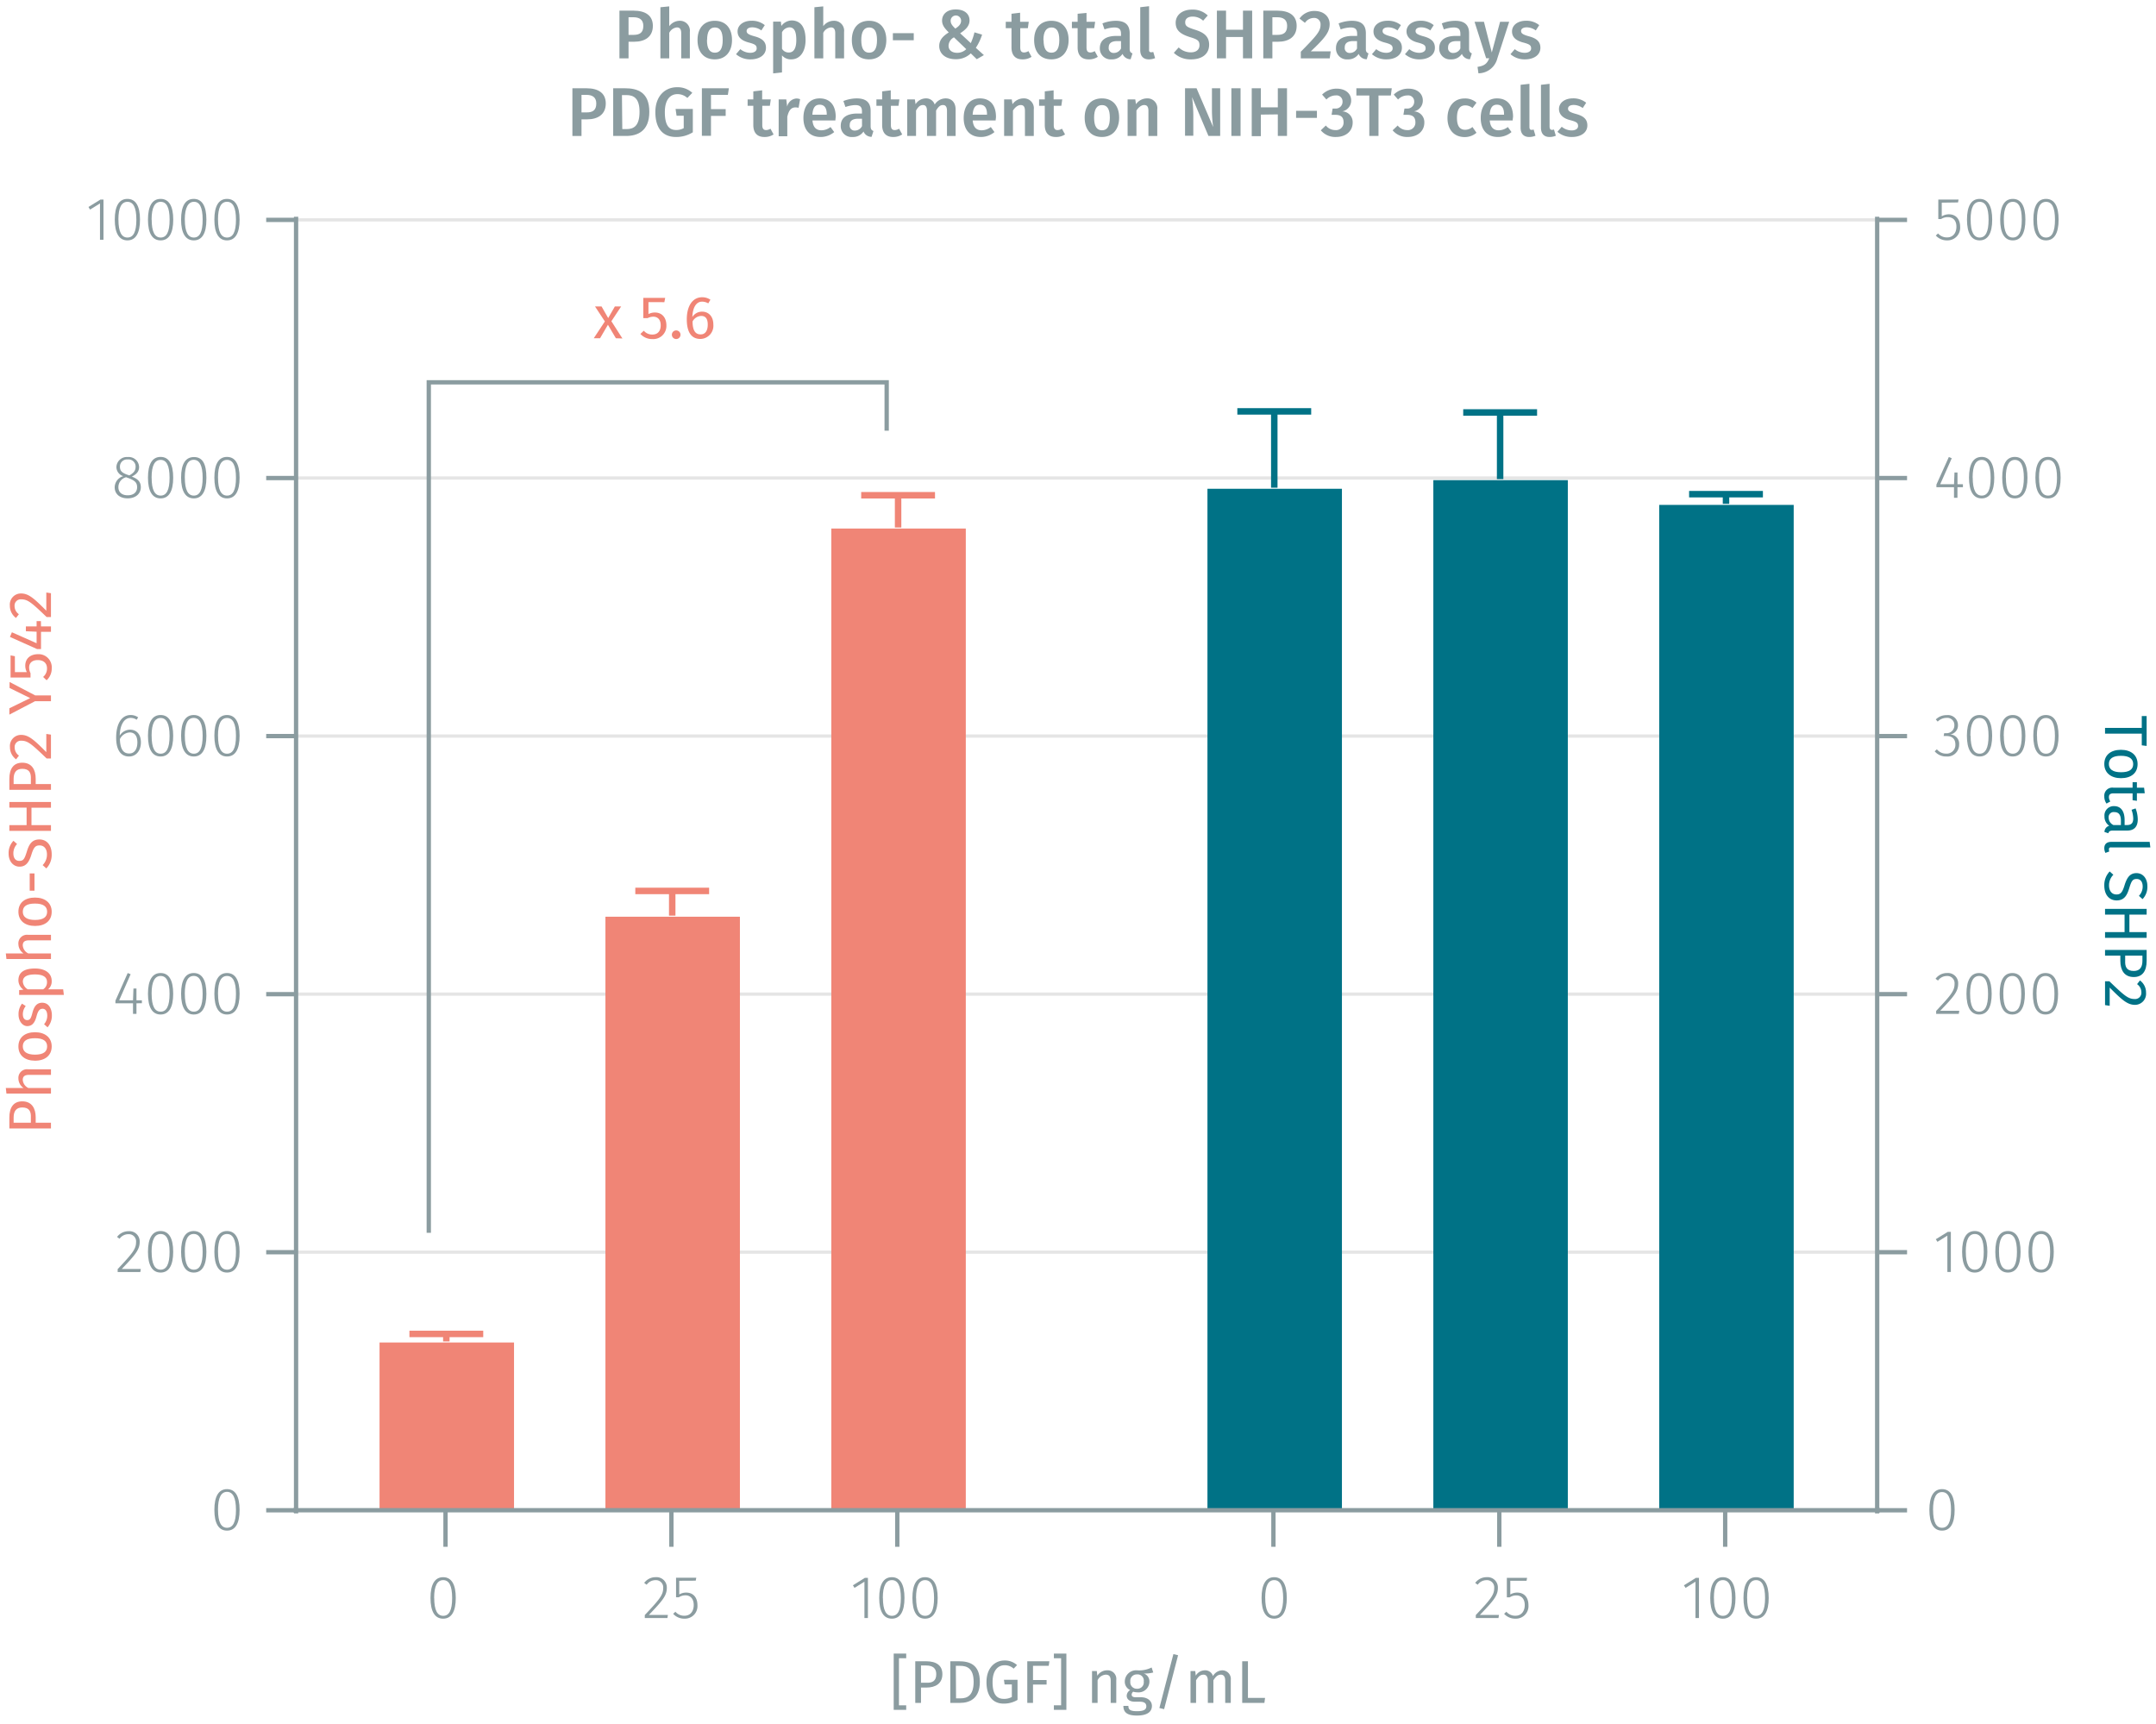 <svg xmlns="http://www.w3.org/2000/svg" viewBox="0 0 500.05 399.84"><title>assay-validation-O-U-a-faire</title><path d="M68.67,290.41H435.38M68.67,230.56H435.38M68.67,170.71H435.38M68.67,110.86H435.38M68.67,51H435.38" fill="none" stroke="#e5e5e5" stroke-miterlimit="10" stroke-width="0.75"/><polyline points="280.05 113.36 280.05 350.26 311.24 350.26 311.24 113.36 280.05 113.36" fill="#007286" fill-rule="evenodd"/><polyline points="286.98 95.41 304.11 95.41 295.55 95.41 295.55 113.11" fill="none" stroke="#007286" stroke-miterlimit="10" stroke-width="1.5"/><polyline points="332.44 111.36 332.44 350.26 363.63 350.26 363.63 111.36 332.44 111.36" fill="#007286" fill-rule="evenodd"/><polyline points="339.37 95.66 356.5 95.66 347.93 95.66 347.93 111.12" fill="none" stroke="#007286" stroke-miterlimit="10" stroke-width="1.5"/><polyline points="384.83 117.1 384.83 350.26 416.02 350.26 416.02 117.1 384.83 117.1" fill="#007286" fill-rule="evenodd"/><polyline points="391.76 114.61 408.88 114.61 400.32 114.61 400.32 116.85" fill="none" stroke="#007286" stroke-miterlimit="10" stroke-width="1.5"/><polyline points="88.03 311.36 88.03 350.26 119.22 350.26 119.22 311.36 88.03 311.36" fill="#f08576" fill-rule="evenodd"/><polyline points="94.96 309.37 112.08 309.37 103.52 309.37 103.52 311.11" fill="none" stroke="#f08576" stroke-miterlimit="10" stroke-width="1.5"/><polyline points="140.42 212.61 140.42 350.26 171.61 350.26 171.61 212.61 140.42 212.61" fill="#f08576" fill-rule="evenodd"/><polyline points="147.35 206.63 164.47 206.63 155.91 206.63 155.91 212.36" fill="none" stroke="#f08576" stroke-miterlimit="10" stroke-width="1.5"/><polyline points="192.81 122.58 192.81 350.26 224 350.26 224 122.58 192.81 122.58" fill="#f08576" fill-rule="evenodd"/><polyline points="199.74 114.86 216.86 114.86 208.3 114.86 208.3 122.34" fill="none" stroke="#f08576" stroke-miterlimit="10" stroke-width="1.5"/><path d="M154.66,368.24c0,1.85-1,3-4.16,6.3h4.41l-.11.72h-5.25v-.69c3.46-3.68,4.27-4.65,4.27-6.29a1.67,1.67,0,0,0-1.77-1.8,2.53,2.53,0,0,0-2.07,1.06l-.57-.42a3.26,3.26,0,0,1,2.69-1.33A2.38,2.38,0,0,1,154.66,368.24Z" fill="#8b9ca0"/><path d="M157.54,366.62v3.18a3.07,3.07,0,0,1,1.6-.44c1.6,0,2.62,1.09,2.62,2.9a2.91,2.91,0,0,1-3,3.15,3.45,3.45,0,0,1-2.63-1.12l.52-.49a2.65,2.65,0,0,0,2.11.93c1.32,0,2.14-1,2.14-2.48S160.09,370,159,370a2.82,2.82,0,0,0-1.56.45h-.64v-4.53h4.69l-.13.68Z" fill="#8b9ca0"/><path d="M105.71,370.61c0,3.15-1,4.8-2.93,4.8s-2.93-1.66-2.93-4.81,1-4.81,2.93-4.81S105.71,367.44,105.71,370.61Zm-5,0c0,2.87.74,4.14,2.09,4.14s2.07-1.26,2.07-4.13-.73-4.15-2.07-4.15S100.69,367.72,100.69,370.6Z" fill="#8b9ca0"/><path d="M200.49,375.26v-8.42l-2.3,1.43-.37-.6,2.78-1.73h.7v9.32Z" fill="#8b9ca0"/><path d="M209.78,370.61c0,3.15-1,4.8-2.93,4.8s-2.93-1.66-2.93-4.81,1-4.81,2.93-4.81S209.78,367.44,209.78,370.61Zm-5,0c0,2.87.74,4.14,2.09,4.14s2.07-1.26,2.07-4.13-.73-4.15-2.07-4.15S204.76,367.72,204.76,370.6Z" fill="#8b9ca0"/><path d="M217.48,370.61c0,3.15-1,4.8-2.93,4.8s-2.93-1.66-2.93-4.81,1-4.81,2.93-4.81S217.48,367.44,217.48,370.61Zm-5,0c0,2.87.74,4.14,2.09,4.14s2.07-1.26,2.07-4.13-.73-4.15-2.07-4.15S212.46,367.72,212.46,370.6Z" fill="#8b9ca0"/><path d="M347.41,368.24c0,1.85-1,3-4.17,6.3h4.42l-.11.72h-5.26v-.69c3.46-3.68,4.27-4.65,4.27-6.29a1.67,1.67,0,0,0-1.76-1.8,2.51,2.51,0,0,0-2.07,1.06l-.58-.42a3.26,3.26,0,0,1,2.69-1.33A2.38,2.38,0,0,1,347.41,368.24Z" fill="#8b9ca0"/><path d="M350.29,366.62v3.18a3.06,3.06,0,0,1,1.59-.44c1.6,0,2.62,1.09,2.62,2.9a2.91,2.91,0,0,1-3,3.15,3.46,3.46,0,0,1-2.64-1.12l.52-.49a2.68,2.68,0,0,0,2.12.93c1.31,0,2.14-1,2.14-2.48s-.81-2.23-1.95-2.23a2.78,2.78,0,0,0-1.55.45h-.65v-4.53h4.7l-.13.68Z" fill="#8b9ca0"/><path d="M298.45,370.61c0,3.15-1,4.8-2.93,4.8s-2.92-1.66-2.92-4.81,1-4.81,2.92-4.81S298.45,367.44,298.45,370.61Zm-5,0c0,2.87.74,4.14,2.08,4.14s2.08-1.26,2.08-4.13-.73-4.15-2.08-4.15S293.44,367.72,293.44,370.6Z" fill="#8b9ca0"/><path d="M393.24,375.26v-8.42l-2.3,1.43-.38-.6,2.79-1.73h.7v9.32Z" fill="#8b9ca0"/><path d="M402.52,370.61c0,3.15-1,4.8-2.93,4.8s-2.93-1.66-2.93-4.81,1-4.81,2.93-4.81S402.52,367.44,402.52,370.61Zm-5,0c0,2.87.74,4.14,2.08,4.14s2.08-1.26,2.08-4.13-.73-4.15-2.08-4.15S397.51,367.72,397.51,370.6Z" fill="#8b9ca0"/><path d="M410.22,370.61c0,3.15-1,4.8-2.93,4.8s-2.92-1.66-2.92-4.81,1-4.81,2.92-4.81S410.22,367.44,410.22,370.61Zm-5,0c0,2.87.74,4.14,2.08,4.14s2.08-1.26,2.08-4.13-.73-4.15-2.08-4.15S405.21,367.72,405.21,370.6Z" fill="#8b9ca0"/><path d="M68.05,350.26H436m-332.67,8.48v-8.48m52.39,8.48v-8.48m52.39,8.48v-8.48m87.24,8.48v-8.48m52.39,8.48v-8.48m52.39,8.48v-8.48" fill="none" stroke="#8b9ca0" stroke-miterlimit="10"/><path d="M55.57,350.19c0,3.15-1,4.8-2.92,4.8s-2.93-1.66-2.93-4.81,1-4.81,2.93-4.81S55.57,347,55.57,350.19Zm-5,0c0,2.87.74,4.14,2.09,4.14s2.07-1.26,2.07-4.13S54,346,52.65,346,50.56,347.3,50.56,350.18Z" fill="#8b9ca0"/><path d="M32.4,288c0,1.85-1,3-4.16,6.31h4.42l-.12.71H27.29v-.68c3.46-3.69,4.27-4.65,4.27-6.29a1.67,1.67,0,0,0-1.76-1.81,2.51,2.51,0,0,0-2.07,1.06l-.58-.42a3.29,3.29,0,0,1,2.69-1.33A2.37,2.37,0,0,1,32.4,288Z" fill="#8b9ca0"/><path d="M40.17,290.33c0,3.15-1,4.81-2.92,4.81s-2.93-1.67-2.93-4.82,1-4.81,2.93-4.81S40.17,287.17,40.17,290.33Zm-5,0c0,2.87.74,4.14,2.09,4.14s2.07-1.26,2.07-4.13-.73-4.14-2.07-4.14S35.16,287.45,35.16,290.32Z" fill="#8b9ca0"/><path d="M47.87,290.33c0,3.15-1,4.81-2.92,4.81S42,293.47,42,290.32s1-4.81,2.93-4.81S47.87,287.17,47.87,290.33Zm-5,0c0,2.87.74,4.14,2.09,4.14S47,293.2,47,290.33s-.73-4.14-2.07-4.14S42.86,287.45,42.86,290.32Z" fill="#8b9ca0"/><path d="M55.57,290.33c0,3.15-1,4.81-2.92,4.81s-2.93-1.67-2.93-4.82,1-4.81,2.93-4.81S55.57,287.17,55.57,290.33Zm-5,0c0,2.87.74,4.14,2.09,4.14s2.07-1.26,2.07-4.13-.73-4.14-2.07-4.14S50.56,287.45,50.56,290.32Z" fill="#8b9ca0"/><path d="M31.65,232.69v2.45h-.8v-2.45H26.77v-.6l2.85-6.42.68.28L27.64,232h3.21l.1-2.74h.7V232h1.26v.67Z" fill="#8b9ca0"/><path d="M40.17,230.49c0,3.15-1,4.8-2.92,4.8s-2.93-1.66-2.93-4.81,1-4.81,2.93-4.81S40.17,227.32,40.17,230.49Zm-5,0c0,2.87.74,4.14,2.09,4.14s2.07-1.26,2.07-4.13-.73-4.15-2.07-4.15S35.16,227.6,35.16,230.48Z" fill="#8b9ca0"/><path d="M47.87,230.49c0,3.15-1,4.8-2.92,4.8S42,233.63,42,230.48s1-4.81,2.93-4.81S47.87,227.32,47.87,230.49Zm-5,0c0,2.87.74,4.14,2.09,4.14S47,233.36,47,230.49s-.73-4.15-2.07-4.15S42.86,227.6,42.86,230.48Z" fill="#8b9ca0"/><path d="M55.57,230.49c0,3.15-1,4.8-2.92,4.8s-2.93-1.66-2.93-4.81,1-4.81,2.93-4.81S55.57,227.32,55.57,230.49Zm-5,0c0,2.87.74,4.14,2.09,4.14s2.07-1.26,2.07-4.13-.73-4.15-2.07-4.15S50.56,227.6,50.56,230.48Z" fill="#8b9ca0"/><path d="M32.68,172.16c0,2-1.17,3.29-2.74,3.29-2.17,0-3-1.9-3-4.36,0-3.25,1.28-5.26,3.36-5.26a3,3,0,0,1,1.74.54l-.35.56a2.46,2.46,0,0,0-1.4-.43c-1.55,0-2.46,1.71-2.52,4.1a2.86,2.86,0,0,1,2.39-1.37C31.55,169.23,32.68,170.17,32.68,172.16Zm-.82,0c0-1.63-.76-2.29-1.77-2.29a2.7,2.7,0,0,0-2.28,1.54c.06,2.08.64,3.34,2.13,3.34C31.2,174.78,31.86,173.7,31.86,172.19Z" fill="#8b9ca0"/><path d="M40.17,170.65c0,3.15-1,4.8-2.92,4.8s-2.93-1.67-2.93-4.82,1-4.8,2.93-4.8S40.17,167.48,40.17,170.65Zm-5,0c0,2.87.74,4.15,2.09,4.15s2.07-1.26,2.07-4.13-.73-4.15-2.07-4.15S35.16,167.76,35.16,170.63Z" fill="#8b9ca0"/><path d="M47.87,170.65c0,3.15-1,4.8-2.92,4.8S42,173.78,42,170.63s1-4.8,2.93-4.8S47.87,167.48,47.87,170.65Zm-5,0c0,2.87.74,4.15,2.09,4.15S47,173.52,47,170.65s-.73-4.15-2.07-4.15S42.86,167.76,42.86,170.63Z" fill="#8b9ca0"/><path d="M55.57,170.65c0,3.15-1,4.8-2.92,4.8s-2.93-1.67-2.93-4.82,1-4.8,2.93-4.8S55.57,167.48,55.57,170.65Zm-5,0c0,2.87.74,4.15,2.09,4.15s2.07-1.26,2.07-4.13-.73-4.15-2.07-4.15S50.56,167.76,50.56,170.63Z" fill="#8b9ca0"/><path d="M32.66,113c0,1.56-1.26,2.58-3.06,2.58s-3-1-3-2.56a2.73,2.73,0,0,1,2-2.59,2.21,2.21,0,0,1-1.6-2.15A2.41,2.41,0,0,1,29.63,106a2.39,2.39,0,0,1,2.63,2.31c0,1-.54,1.64-1.68,2.23C32,111.07,32.66,111.77,32.66,113Zm-.86,0c0-1.13-.6-1.59-2.07-2.14l-.48-.18A2.37,2.37,0,0,0,27.46,113c0,1.22.87,1.87,2.16,1.87S31.8,114.22,31.8,113Zm-2.25-2.9.43.16c1-.55,1.47-1.09,1.47-2a1.64,1.64,0,0,0-1.82-1.7,1.64,1.64,0,0,0-1.81,1.7C27.82,109.22,28.3,109.65,29.55,110.11Z" fill="#8b9ca0"/><path d="M40.17,110.79c0,3.15-1,4.8-2.92,4.8s-2.93-1.67-2.93-4.82,1-4.8,2.93-4.8S40.17,107.62,40.17,110.79Zm-5,0c0,2.87.74,4.15,2.09,4.15s2.07-1.26,2.07-4.13-.73-4.15-2.07-4.15S35.16,107.9,35.16,110.77Z" fill="#8b9ca0"/><path d="M47.87,110.79c0,3.15-1,4.8-2.92,4.8S42,113.92,42,110.77,43,106,45,106,47.87,107.62,47.87,110.79Zm-5,0c0,2.87.74,4.15,2.09,4.15S47,113.66,47,110.79s-.73-4.15-2.07-4.15S42.86,107.9,42.86,110.77Z" fill="#8b9ca0"/><path d="M55.57,110.79c0,3.15-1,4.8-2.92,4.8s-2.93-1.67-2.93-4.82,1-4.8,2.93-4.8S55.57,107.62,55.57,110.79Zm-5,0c0,2.87.74,4.15,2.09,4.15s2.07-1.26,2.07-4.13-.73-4.15-2.07-4.15S50.56,107.9,50.56,110.77Z" fill="#8b9ca0"/><path d="M23.19,55.6V47.18l-2.3,1.43L20.52,48l2.78-1.72H24V55.6Z" fill="#8b9ca0"/><path d="M32.47,50.94c0,3.16-1,4.81-2.92,4.81s-2.93-1.67-2.93-4.82,1-4.8,2.93-4.8S32.47,47.78,32.47,50.94Zm-5,0c0,2.87.74,4.15,2.09,4.15s2.07-1.26,2.07-4.14-.73-4.14-2.07-4.14S27.46,48.06,27.46,50.93Z" fill="#8b9ca0"/><path d="M40.18,50.94c0,3.16-1,4.81-2.93,4.81s-2.93-1.67-2.93-4.82,1-4.8,2.93-4.8S40.18,47.78,40.18,50.94Zm-5,0c0,2.87.74,4.15,2.09,4.15s2.07-1.26,2.07-4.14-.73-4.14-2.07-4.14S35.16,48.06,35.16,50.93Z" fill="#8b9ca0"/><path d="M47.87,50.94c0,3.16-1,4.81-2.92,4.81S42,54.08,42,50.93s1-4.8,2.93-4.8S47.87,47.78,47.87,50.94Zm-5,0c0,2.87.74,4.15,2.09,4.15S47,53.82,47,50.94,46.29,46.8,45,46.8,42.86,48.06,42.86,50.93Z" fill="#8b9ca0"/><path d="M55.57,50.94c0,3.16-1,4.81-2.92,4.81s-2.93-1.67-2.93-4.82,1-4.8,2.93-4.8S55.57,47.78,55.57,50.94Zm-5,0c0,2.87.74,4.15,2.09,4.15s2.07-1.26,2.07-4.14S54,46.8,52.65,46.8,50.56,48.06,50.56,50.93Z" fill="#8b9ca0"/><path d="M68.67,351V50.27m0,300H61.74m6.93-59.85H61.74m6.93-59.85H61.74m6.93-59.85H61.74m6.93-59.85H61.74M68.67,51H61.74" fill="none" stroke="#8b9ca0" stroke-miterlimit="10"/><path d="M453.35,350.19c0,3.15-1,4.8-2.93,4.8s-2.93-1.66-2.93-4.81,1-4.81,2.93-4.81S453.35,347,453.35,350.19Zm-5,0c0,2.87.74,4.14,2.08,4.14s2.08-1.26,2.08-4.13-.73-4.15-2.08-4.15S448.34,347.3,448.34,350.18Z" fill="#8b9ca0"/><path d="M451.66,295v-8.42l-2.3,1.43-.38-.6,2.79-1.72h.7V295Z" fill="#8b9ca0"/><path d="M460.94,290.33c0,3.15-1,4.81-2.93,4.81s-2.93-1.67-2.93-4.82,1-4.81,2.93-4.81S460.94,287.17,460.94,290.33Zm-5,0c0,2.87.74,4.14,2.08,4.14s2.08-1.26,2.08-4.13-.73-4.14-2.08-4.14S455.93,287.45,455.93,290.32Z" fill="#8b9ca0"/><path d="M468.64,290.33c0,3.15-1,4.81-2.93,4.81s-2.93-1.67-2.93-4.82,1-4.81,2.93-4.81S468.64,287.17,468.64,290.33Zm-5,0c0,2.87.74,4.14,2.08,4.14s2.08-1.26,2.08-4.13-.73-4.14-2.08-4.14S463.63,287.45,463.63,290.32Z" fill="#8b9ca0"/><path d="M476.34,290.33c0,3.15-1,4.81-2.93,4.81s-2.93-1.67-2.93-4.82,1-4.81,2.93-4.81S476.34,287.17,476.34,290.33Zm-5,0c0,2.87.74,4.14,2.08,4.14s2.08-1.26,2.08-4.13-.73-4.14-2.08-4.14S471.33,287.45,471.33,290.32Z" fill="#8b9ca0"/><path d="M454.17,228.12c0,1.85-1,3-4.16,6.3h4.42l-.12.72h-5.25v-.69c3.46-3.68,4.27-4.65,4.27-6.29a1.67,1.67,0,0,0-1.76-1.8,2.51,2.51,0,0,0-2.08,1.06l-.57-.42a3.26,3.26,0,0,1,2.69-1.33A2.37,2.37,0,0,1,454.17,228.12Z" fill="#8b9ca0"/><path d="M461.94,230.49c0,3.15-1,4.8-2.92,4.8s-2.93-1.66-2.93-4.81,1-4.81,2.93-4.81S461.94,227.32,461.94,230.49Zm-5,0c0,2.87.74,4.14,2.09,4.14s2.07-1.26,2.07-4.13-.73-4.15-2.07-4.15S456.93,227.6,456.93,230.48Z" fill="#8b9ca0"/><path d="M469.64,230.49c0,3.15-1,4.8-2.92,4.8s-2.93-1.66-2.93-4.81,1-4.81,2.93-4.81S469.64,227.32,469.64,230.49Zm-5,0c0,2.87.74,4.14,2.09,4.14s2.07-1.26,2.07-4.13-.73-4.15-2.07-4.15S464.63,227.6,464.63,230.48Z" fill="#8b9ca0"/><path d="M477.34,230.49c0,3.15-1,4.8-2.92,4.8s-2.93-1.66-2.93-4.81,1-4.81,2.93-4.81S477.34,227.32,477.34,230.49Zm-5,0c0,2.87.74,4.14,2.09,4.14s2.07-1.26,2.07-4.13-.73-4.15-2.07-4.15S472.33,227.6,472.33,230.48Z" fill="#8b9ca0"/><path d="M454.12,168.15a2.1,2.1,0,0,1-1.84,2.19,2.14,2.14,0,0,1,2.11,2.32,2.73,2.73,0,0,1-3,2.79,3.41,3.41,0,0,1-2.67-1.2l.51-.47a2.67,2.67,0,0,0,2.13,1,2,2,0,0,0,2.16-2.08c0-1.42-.84-2-2.1-2h-.62l.12-.66h.44a1.79,1.79,0,0,0,1.92-1.87,1.63,1.63,0,0,0-1.79-1.68,2.87,2.87,0,0,0-2.07.87l-.44-.5a3.49,3.49,0,0,1,2.55-1A2.31,2.31,0,0,1,454.12,168.15Z" fill="#8b9ca0"/><path d="M462.05,170.65c0,3.15-1,4.8-2.93,4.8s-2.93-1.67-2.93-4.82,1-4.8,2.93-4.8S462.05,167.48,462.05,170.65Zm-5,0c0,2.87.75,4.15,2.09,4.15s2.07-1.26,2.07-4.13-.72-4.15-2.07-4.15S457,167.76,457,170.63Z" fill="#8b9ca0"/><path d="M469.75,170.65c0,3.15-1,4.8-2.93,4.8s-2.93-1.67-2.93-4.82,1-4.8,2.93-4.8S469.75,167.48,469.75,170.65Zm-5,0c0,2.87.75,4.15,2.09,4.15s2.07-1.26,2.07-4.13-.72-4.15-2.07-4.15S464.73,167.76,464.73,170.63Z" fill="#8b9ca0"/><path d="M477.45,170.65c0,3.15-1,4.8-2.93,4.8s-2.93-1.67-2.93-4.82,1-4.8,2.93-4.8S477.45,167.48,477.45,170.65Zm-5,0c0,2.87.75,4.15,2.09,4.15s2.07-1.26,2.07-4.13-.72-4.15-2.07-4.15S472.43,167.76,472.43,170.63Z" fill="#8b9ca0"/><path d="M454,113v2.45h-.8V113h-4.08v-.61L452,106l.68.28L450,112.31h3.21l.1-2.73h.7v2.73h1.26V113Z" fill="#8b9ca0"/><path d="M462.54,110.79c0,3.15-1,4.8-2.93,4.8s-2.93-1.67-2.93-4.82,1-4.8,2.93-4.8S462.54,107.62,462.54,110.79Zm-5,0c0,2.87.74,4.15,2.09,4.15s2.07-1.26,2.07-4.13-.73-4.15-2.07-4.15S457.52,107.9,457.52,110.77Z" fill="#8b9ca0"/><path d="M470.24,110.79c0,3.15-1,4.8-2.93,4.8s-2.93-1.67-2.93-4.82,1-4.8,2.93-4.8S470.24,107.62,470.24,110.79Zm-5,0c0,2.87.74,4.15,2.09,4.15s2.07-1.26,2.07-4.13-.73-4.15-2.07-4.15S465.22,107.9,465.22,110.77Z" fill="#8b9ca0"/><path d="M477.93,110.79c0,3.15-1,4.8-2.92,4.8s-2.93-1.67-2.93-4.82,1-4.8,2.93-4.8S477.93,107.62,477.93,110.79Zm-5,0c0,2.87.74,4.15,2.09,4.15s2.07-1.26,2.07-4.13-.73-4.15-2.07-4.15S472.92,107.9,472.92,110.77Z" fill="#8b9ca0"/><path d="M450.36,47v3.18A3.15,3.15,0,0,1,452,49.7c1.6,0,2.62,1.09,2.62,2.9a2.92,2.92,0,0,1-3,3.15,3.46,3.46,0,0,1-2.64-1.12l.52-.49a2.69,2.69,0,0,0,2.12.92c1.31,0,2.14-1,2.14-2.48s-.81-2.22-2-2.22a2.86,2.86,0,0,0-1.55.44h-.65V46.28h4.7l-.13.67Z" fill="#8b9ca0"/><path d="M462.06,50.94c0,3.16-1,4.81-2.92,4.81s-2.93-1.67-2.93-4.82,1-4.8,2.93-4.8S462.06,47.78,462.06,50.94Zm-5,0c0,2.87.74,4.15,2.09,4.15s2.07-1.26,2.07-4.14-.73-4.14-2.07-4.14S457.05,48.06,457.05,50.93Z" fill="#8b9ca0"/><path d="M469.76,50.94c0,3.16-1,4.81-2.92,4.81s-2.93-1.67-2.93-4.82,1-4.8,2.93-4.8S469.76,47.78,469.76,50.94Zm-5,0c0,2.87.74,4.15,2.09,4.15s2.07-1.26,2.07-4.14-.73-4.14-2.07-4.14S464.75,48.06,464.75,50.93Z" fill="#8b9ca0"/><path d="M477.46,50.94c0,3.16-1,4.81-2.92,4.81s-2.93-1.67-2.93-4.82,1-4.8,2.93-4.8S477.46,47.78,477.46,50.94Zm-5,0c0,2.87.74,4.15,2.09,4.15s2.07-1.26,2.07-4.14-.73-4.14-2.07-4.14S472.45,48.06,472.45,50.93Z" fill="#8b9ca0"/><path d="M435.38,351V50.27m0,300h6.93m-6.93-59.85h6.93m-6.93-59.85h6.93m-6.93-59.85h6.93m-6.93-59.85h6.93M435.38,51h6.93" fill="none" stroke="#8b9ca0" stroke-miterlimit="10"/><polyline points="99.45 285.92 99.45 88.67 205.65 88.67 205.65 99.89" fill="none" stroke="#8b9ca0" stroke-miterlimit="10"/><path d="M151.42,6c0,2.54-1.84,3.68-4.34,3.68h-1.3v3.86h-2.11V2.47h3.26C149.72,2.47,151.42,3.61,151.42,6Zm-2.21,0c0-1.39-.85-2-2.29-2h-1.14V8.09h1.14C148.33,8.09,149.21,7.61,149.21,6Z" fill="#8b9ca0"/><path d="M160,7.4v6.13h-2V7.72c0-1.06-.42-1.36-1-1.36a2.22,2.22,0,0,0-1.78,1.26v5.91h-2.05V1.68l2.05-.2V6.07a3.06,3.06,0,0,1,2.46-1.25A2.3,2.3,0,0,1,160,7.4Z" fill="#8b9ca0"/><path d="M169.78,9.29c0,2.67-1.48,4.48-4,4.48s-4-1.7-4-4.48,1.49-4.47,4-4.47S169.78,6.52,169.78,9.29Zm-5.81,0c0,2,.63,2.93,1.83,2.93s1.82-.92,1.82-2.93-.62-2.92-1.81-2.92S164,7.29,164,9.29Z" fill="#8b9ca0"/><path d="M177.38,5.83l-.8,1.23a3.61,3.61,0,0,0-2.08-.72c-.86,0-1.33.34-1.33.85s.34.82,1.78,1.22c1.73.46,2.7,1.17,2.7,2.67,0,1.76-1.63,2.69-3.56,2.69a5,5,0,0,1-3.38-1.2l1-1.17a3.66,3.66,0,0,0,2.27.85c.93,0,1.52-.4,1.52-1,0-.74-.33-1-1.92-1.41-1.74-.48-2.51-1.32-2.51-2.56,0-1.41,1.29-2.47,3.26-2.47A4.72,4.72,0,0,1,177.38,5.83Z" fill="#8b9ca0"/><path d="M186.84,9.27c0,2.59-1.2,4.5-3.35,4.5a2.67,2.67,0,0,1-2.12-.93v3.95l-2.05.23v-12h1.79l.11,1a3.09,3.09,0,0,1,2.45-1.28C185.91,4.82,186.84,6.57,186.84,9.27Zm-2.15,0c0-2.15-.57-2.93-1.63-2.93a2.08,2.08,0,0,0-1.69,1.15v3.81a1.79,1.79,0,0,0,1.55.88C184,12.2,184.69,11.34,184.69,9.29Z" fill="#8b9ca0"/><path d="M195.77,7.4v6.13h-2.05V7.72c0-1.06-.42-1.36-1-1.36a2.22,2.22,0,0,0-1.78,1.26v5.91h-2.05V1.68l2.05-.2V6.07a3.06,3.06,0,0,1,2.47-1.25A2.3,2.3,0,0,1,195.77,7.4Z" fill="#8b9ca0"/><path d="M205.57,9.29c0,2.67-1.48,4.48-4,4.48s-4-1.7-4-4.48,1.49-4.47,4-4.47S205.57,6.52,205.57,9.29Zm-5.81,0c0,2,.63,2.93,1.83,2.93s1.82-.92,1.82-2.93-.62-2.92-1.81-2.92S199.76,7.29,199.76,9.29Z" fill="#8b9ca0"/><path d="M211.93,7.7V9.34h-4.84V7.7Z" fill="#8b9ca0"/><path d="M224.87,4.72c0,1.37-1,2.23-2.18,3L225.16,10a13.48,13.48,0,0,0,.85-2.5l1.77.53a12.31,12.31,0,0,1-1.45,3.06l1.87,1.69-1.65.95-1.39-1.35a4.9,4.9,0,0,1-3.52,1.35c-2.24,0-3.8-1.2-3.8-3.06,0-1.36.8-2.26,2.21-3.15-1-1-1.55-1.7-1.55-2.76,0-1.37,1.06-2.57,3.17-2.57S224.87,3.3,224.87,4.72ZM220,10.61c0,1,.78,1.64,2,1.64a3,3,0,0,0,2.11-.85l-2.85-2.74A2.28,2.28,0,0,0,220,10.61Zm.49-5.81c0,.68.36,1.14,1.08,1.83.85-.54,1.34-1.07,1.34-1.83a1.21,1.21,0,0,0-2.42,0Z" fill="#8b9ca0"/><path d="M237.14,13.77c-1.66,0-2.54-1-2.54-2.77V6.53h-1.33V5.06h1.33V3.19l2-.24V5.06h2l-.2,1.47h-1.77V11c0,.83.28,1.17.9,1.17a2,2,0,0,0,1-.32l.72,1.33A3.73,3.73,0,0,1,237.14,13.77Z" fill="#8b9ca0"/><path d="M247.85,9.29c0,2.67-1.49,4.48-4,4.48s-4-1.7-4-4.48,1.48-4.47,4-4.47S247.85,6.52,247.85,9.29Zm-5.81,0c0,2,.62,2.93,1.82,2.93s1.83-.92,1.83-2.93-.63-2.92-1.81-2.92S242,7.29,242,9.29Z" fill="#8b9ca0"/><path d="M252.48,13.77c-1.66,0-2.54-1-2.54-2.77V6.53h-1.33V5.06h1.33V3.19L252,3V5.06h2l-.21,1.47H252V11c0,.83.27,1.17.9,1.17a1.89,1.89,0,0,0,1-.32l.72,1.33A3.69,3.69,0,0,1,252.48,13.77Z" fill="#8b9ca0"/><path d="M262.66,12.38l-.43,1.36a2,2,0,0,1-1.87-1.24,2.88,2.88,0,0,1-2.53,1.27,2.51,2.51,0,0,1-2.74-2.61c0-1.84,1.39-2.83,3.86-2.83H260V7.85c0-1.11-.5-1.48-1.59-1.48a7.55,7.55,0,0,0-2.24.45l-.48-1.39a8.73,8.73,0,0,1,3.07-.61c2.26,0,3.25,1,3.25,2.91v3.56C262,12,262.25,12.22,262.66,12.38ZM260,11.24V9.53h-.85c-1.33,0-2,.48-2,1.47a1.12,1.12,0,0,0,1.2,1.28A1.83,1.83,0,0,0,260,11.24Z" fill="#8b9ca0"/><path d="M267,12.12a1.51,1.51,0,0,0,.48-.08l.43,1.44a3.71,3.71,0,0,1-1.45.29c-1.27,0-2-.75-2-2.16V1.67l2.05-.23v10C266.47,11.93,266.61,12.12,267,12.12Z" fill="#8b9ca0"/><path d="M280.12,3.59,279.05,4.8a3.53,3.53,0,0,0-2.45-.95c-1,0-1.71.44-1.71,1.31s.43,1.15,2.27,1.73,3.28,1.4,3.28,3.48-1.55,3.4-4.19,3.4a5.52,5.52,0,0,1-4-1.52L273.38,11a4,4,0,0,0,2.82,1.14c1.18,0,2-.58,2-1.65s-.46-1.35-2.19-1.88c-2.32-.72-3.33-1.64-3.33-3.33,0-1.84,1.58-3.05,3.76-3.05A5,5,0,0,1,280.12,3.59Z" fill="#8b9ca0"/><path d="M284.36,8.58v4.95h-2.12V2.47h2.12V6.9h3.93V2.47h2.13V13.53h-2.13V8.58Z" fill="#8b9ca0"/><path d="M300.74,6c0,2.54-1.84,3.68-4.33,3.68h-1.3v3.86H293V2.47h3.26C299.05,2.47,300.74,3.61,300.74,6Zm-2.21,0c0-1.39-.84-2-2.28-2h-1.14V8.09h1.14C297.65,8.09,298.53,7.61,298.53,6Z" fill="#8b9ca0"/><path d="M308.39,5.59c0,1.82-1,3.15-4.37,6.32h4.61l-.22,1.62H301.7V12c3.68-3.74,4.58-4.75,4.58-6.27a1.46,1.46,0,0,0-1.56-1.57,2.51,2.51,0,0,0-2.06,1.14l-1.26-1a4.21,4.21,0,0,1,3.49-1.76C307.11,2.56,308.39,3.91,308.39,5.59Z" fill="#8b9ca0"/><path d="M317.4,12.38,317,13.74a2,2,0,0,1-1.88-1.24,2.88,2.88,0,0,1-2.53,1.27,2.51,2.51,0,0,1-2.73-2.61c0-1.84,1.39-2.83,3.85-2.83h1.06V7.85c0-1.11-.5-1.48-1.58-1.48a7.43,7.43,0,0,0-2.24.45l-.48-1.39a8.73,8.73,0,0,1,3.07-.61c2.26,0,3.25,1,3.25,2.91v3.56C316.76,12,317,12.22,317.4,12.38Zm-2.66-1.14V9.53h-.85c-1.33,0-2,.48-2,1.47a1.12,1.12,0,0,0,1.2,1.28A1.81,1.81,0,0,0,314.74,11.24Z" fill="#8b9ca0"/><path d="M324.92,5.83l-.8,1.23A3.66,3.66,0,0,0,322,6.34c-.87,0-1.33.34-1.33.85s.33.82,1.77,1.22c1.73.46,2.71,1.17,2.71,2.67,0,1.76-1.63,2.69-3.57,2.69a5,5,0,0,1-3.38-1.2l1-1.17a3.68,3.68,0,0,0,2.28.85c.92,0,1.52-.4,1.52-1,0-.74-.34-1-1.92-1.41-1.75-.48-2.52-1.32-2.52-2.56,0-1.41,1.3-2.47,3.27-2.47A4.72,4.72,0,0,1,324.92,5.83Z" fill="#8b9ca0"/><path d="M332.53,5.83l-.8,1.23a3.61,3.61,0,0,0-2.08-.72c-.86,0-1.33.34-1.33.85s.34.82,1.78,1.22c1.73.46,2.7,1.17,2.7,2.67,0,1.76-1.63,2.69-3.56,2.69a5,5,0,0,1-3.38-1.2l1-1.17a3.66,3.66,0,0,0,2.27.85c.93,0,1.52-.4,1.52-1,0-.74-.33-1-1.92-1.41s-2.51-1.32-2.51-2.56c0-1.41,1.29-2.47,3.26-2.47A4.72,4.72,0,0,1,332.53,5.83Z" fill="#8b9ca0"/><path d="M341.37,12.38l-.44,1.36a2,2,0,0,1-1.87-1.24,2.88,2.88,0,0,1-2.53,1.27,2.51,2.51,0,0,1-2.73-2.61c0-1.84,1.39-2.83,3.85-2.83h1.06V7.85c0-1.11-.5-1.48-1.59-1.48a7.55,7.55,0,0,0-2.24.45l-.48-1.39a8.78,8.78,0,0,1,3.08-.61c2.25,0,3.25,1,3.25,2.91v3.56C340.73,12,341,12.22,341.37,12.38Zm-2.66-1.14V9.53h-.85c-1.33,0-2,.48-2,1.47a1.12,1.12,0,0,0,1.2,1.28A1.82,1.82,0,0,0,338.71,11.24Z" fill="#8b9ca0"/><path d="M342.9,17l-.21-1.49c1.68-.26,2.23-.8,2.71-2h-.71L342,5.06h2.18L346,12.17l1.92-7.11h2.11l-2.75,8.5A4.55,4.55,0,0,1,342.9,17Z" fill="#8b9ca0"/><path d="M357,5.83l-.8,1.23a3.64,3.64,0,0,0-2.08-.72c-.86,0-1.33.34-1.33.85s.34.82,1.78,1.22c1.73.46,2.7,1.17,2.7,2.67,0,1.76-1.63,2.69-3.57,2.69a5,5,0,0,1-3.37-1.2l1-1.17a3.66,3.66,0,0,0,2.27.85c.93,0,1.52-.4,1.52-1,0-.74-.34-1-1.92-1.41-1.75-.48-2.51-1.32-2.51-2.56,0-1.41,1.29-2.47,3.26-2.47A4.72,4.72,0,0,1,357,5.83Z" fill="#8b9ca0"/><path d="M140.5,24c0,2.54-1.84,3.68-4.33,3.68h-1.3v3.86h-2.11V20.47H136C138.81,20.47,140.5,21.61,140.5,24Zm-2.2,0c0-1.39-.85-2-2.29-2h-1.14v4.07H136C137.41,26.09,138.3,25.61,138.3,24Z" fill="#8b9ca0"/><path d="M150.6,25.94c0,4.48-2.74,5.59-5.38,5.59h-3V20.47h2.72C147.85,20.47,150.6,21.36,150.6,25.94Zm-6.27,4h1c1.64,0,3-.73,3-4s-1.45-3.89-3.08-3.89h-1Z" fill="#8b9ca0"/><path d="M160.57,21.53l-1.15,1.19a3.35,3.35,0,0,0-2.31-.89c-1.57,0-2.91,1.18-2.91,4.16s.89,4.16,2.62,4.16a3.53,3.53,0,0,0,1.76-.43V26.84h-1.66l-.23-1.57h4v5.41a7.25,7.25,0,0,1-3.89,1.09c-3.07,0-4.8-2-4.8-5.78s2.32-5.76,5-5.76A5,5,0,0,1,160.57,21.53Z" fill="#8b9ca0"/><path d="M164.9,22v3.31h3.41v1.57H164.9v4.61h-2.11V20.47h6.26L168.82,22Z" fill="#8b9ca0"/><path d="M177.27,31.77c-1.67,0-2.55-1-2.55-2.77V24.53H173.4V23.06h1.32V21.19l2.05-.24v2.11h2l-.21,1.47h-1.76V29c0,.83.28,1.17.9,1.17a2,2,0,0,0,1-.32l.72,1.33A3.73,3.73,0,0,1,177.27,31.77Z" fill="#8b9ca0"/><path d="M185.57,23l-.35,2a3,3,0,0,0-.75-.09c-1,0-1.55.75-1.87,2.18v4.51h-2V23.06h1.77l.2,1.67a2.37,2.37,0,0,1,2.21-1.89A2.89,2.89,0,0,1,185.57,23Z" fill="#8b9ca0"/><path d="M193.75,27.93h-5.31c.14,1.73,1,2.29,2.08,2.29a3.49,3.49,0,0,0,2.11-.76l.85,1.17a4.89,4.89,0,0,1-3.14,1.14c-2.62,0-4-1.75-4-4.42s1.36-4.53,3.76-4.53,3.73,1.6,3.73,4.28C193.8,27.37,193.77,27.7,193.75,27.93Zm-2-1.43c0-1.39-.5-2.22-1.65-2.22-1,0-1.57.64-1.68,2.32h3.33Z" fill="#8b9ca0"/><path d="M202.58,30.38l-.43,1.36a2,2,0,0,1-1.87-1.24,2.88,2.88,0,0,1-2.53,1.27A2.51,2.51,0,0,1,195,29.16c0-1.84,1.39-2.83,3.86-2.83h1.06v-.48c0-1.11-.5-1.48-1.59-1.48a7.49,7.49,0,0,0-2.24.45l-.48-1.39a8.73,8.73,0,0,1,3.07-.61c2.26,0,3.25,1,3.25,2.91v3.56C201.94,30,202.17,30.22,202.58,30.38Zm-2.65-1.14V27.53h-.85c-1.33,0-2,.48-2,1.47a1.12,1.12,0,0,0,1.2,1.28A1.83,1.83,0,0,0,199.93,29.24Z" fill="#8b9ca0"/><path d="M207.14,31.77c-1.66,0-2.54-1-2.54-2.77V24.53h-1.33V23.06h1.33V21.19l2-.24v2.11h2l-.21,1.47h-1.76V29c0,.83.28,1.17.9,1.17a2,2,0,0,0,1-.32l.72,1.33A3.73,3.73,0,0,1,207.14,31.77Z" fill="#8b9ca0"/><path d="M221.64,25.4v6.13h-2V25.72c0-1.06-.41-1.36-.93-1.36-.7,0-1.13.49-1.6,1.28v5.89H215V25.72c0-1.06-.43-1.36-.92-1.36-.73,0-1.16.49-1.62,1.28v5.89h-2.05V23.06h1.78l.16,1.11a2.85,2.85,0,0,1,2.44-1.35,2.06,2.06,0,0,1,2,1.43,3,3,0,0,1,2.55-1.43C220.74,22.82,221.64,23.8,221.64,25.4Z" fill="#8b9ca0"/><path d="M230.92,27.93H225.6c.15,1.73,1,2.29,2.09,2.29a3.49,3.49,0,0,0,2.11-.76l.85,1.17a4.91,4.91,0,0,1-3.14,1.14c-2.63,0-4-1.75-4-4.42s1.36-4.53,3.76-4.53S231,24.42,231,27.1C231,27.37,230.93,27.7,230.92,27.93Zm-2-1.43c0-1.39-.49-2.22-1.64-2.22-1,0-1.57.64-1.69,2.32h3.33Z" fill="#8b9ca0"/><path d="M239.77,25.4v6.13h-2.05V25.72c0-1.06-.4-1.36-1-1.36s-1.28.49-1.78,1.28v5.89h-2.05V23.06h1.78l.16,1.11a3.14,3.14,0,0,1,2.57-1.35A2.28,2.28,0,0,1,239.77,25.4Z" fill="#8b9ca0"/><path d="M244.87,31.77c-1.67,0-2.55-1-2.55-2.77V24.53H241V23.06h1.32V21.19l2.05-.24v2.11h2l-.21,1.47h-1.76V29c0,.83.27,1.17.9,1.17a2,2,0,0,0,1-.32l.72,1.33A3.73,3.73,0,0,1,244.87,31.77Z" fill="#8b9ca0"/><path d="M259.57,27.29c0,2.67-1.48,4.48-4,4.48s-4-1.7-4-4.48,1.49-4.47,4-4.47S259.57,24.52,259.57,27.29Zm-5.81,0c0,2,.63,2.93,1.83,2.93s1.82-.92,1.82-2.93-.62-2.92-1.81-2.92S253.76,25.29,253.76,27.29Z" fill="#8b9ca0"/><path d="M268.41,25.4v6.13h-2.05V25.72c0-1.06-.4-1.36-1-1.36s-1.28.49-1.78,1.28v5.89h-2.05V23.06h1.78l.16,1.11A3.15,3.15,0,0,1,266,22.82,2.28,2.28,0,0,1,268.41,25.4Z" fill="#8b9ca0"/><path d="M280.28,31.53l-3.8-9a33.75,33.75,0,0,1,.29,4.44v4.51h-1.92V20.47h2.67l3.86,9a28.36,28.36,0,0,1-.29-3.78V20.47H283V31.53Z" fill="#8b9ca0"/><path d="M285.6,31.53V20.47h2.13V31.53Z" fill="#8b9ca0"/><path d="M292.44,26.58v5h-2.12V20.47h2.12V24.9h3.93V20.47h2.13V31.53h-2.13v-5Z" fill="#8b9ca0"/><path d="M305.44,25.7v1.64h-4.83V25.7Z" fill="#8b9ca0"/><path d="M313.38,23.3a2.53,2.53,0,0,1-2.09,2.53,2.49,2.49,0,0,1,2.44,2.62c0,1.85-1.44,3.32-3.9,3.32a4.36,4.36,0,0,1-3.49-1.55l1.17-1.11a2.79,2.79,0,0,0,2.21,1.06,1.73,1.73,0,0,0,1.9-1.81c0-1.28-.72-1.73-1.94-1.73h-.84l.24-1.46h.57a1.56,1.56,0,0,0,1.73-1.63,1.39,1.39,0,0,0-1.58-1.41,3,3,0,0,0-2.16.95l-1-1.14A4.75,4.75,0,0,1,310,20.56C312.2,20.56,313.38,21.81,313.38,23.3Z" fill="#8b9ca0"/><path d="M319.72,22.15v9.38h-2.13V22.15h-3V20.47h8.21l-.22,1.68Z" fill="#8b9ca0"/><path d="M330,23.3a2.53,2.53,0,0,1-2.09,2.53,2.49,2.49,0,0,1,2.44,2.62c0,1.85-1.44,3.32-3.9,3.32A4.36,4.36,0,0,1,323,30.22l1.17-1.11a2.79,2.79,0,0,0,2.21,1.06,1.73,1.73,0,0,0,1.9-1.81c0-1.28-.72-1.73-1.94-1.73h-.84l.24-1.46h.57A1.56,1.56,0,0,0,328,23.54a1.39,1.39,0,0,0-1.58-1.41,3,3,0,0,0-2.16.95l-1-1.14a4.79,4.79,0,0,1,3.38-1.38C328.84,20.56,330,21.81,330,23.3Z" fill="#8b9ca0"/><path d="M342.45,23.81l-.93,1.25a2.55,2.55,0,0,0-1.69-.62c-1.19,0-1.91.86-1.91,2.9s.76,2.76,1.91,2.76a2.55,2.55,0,0,0,1.68-.65l.94,1.34a4.15,4.15,0,0,1-2.73,1c-2.45,0-4-1.7-4-4.4s1.52-4.55,3.95-4.55A3.93,3.93,0,0,1,342.45,23.81Z" fill="#8b9ca0"/><path d="M350.84,27.93h-5.32c.15,1.73,1,2.29,2.08,2.29a3.49,3.49,0,0,0,2.12-.76l.85,1.17a4.91,4.91,0,0,1-3.14,1.14c-2.63,0-4-1.75-4-4.42s1.37-4.53,3.77-4.53,3.73,1.6,3.73,4.28C350.89,27.37,350.85,27.7,350.84,27.93Zm-2-1.43c0-1.39-.49-2.22-1.65-2.22-1,0-1.56.64-1.68,2.32h3.33Z" fill="#8b9ca0"/><path d="M355.22,30.12a1.51,1.51,0,0,0,.48-.08l.43,1.44a3.71,3.71,0,0,1-1.45.29c-1.27,0-2-.75-2-2.16V19.67l2.05-.23v10C354.74,29.93,354.88,30.12,355.22,30.12Z" fill="#8b9ca0"/><path d="M359.94,30.12a1.51,1.51,0,0,0,.48-.08l.43,1.44a3.71,3.71,0,0,1-1.45.29c-1.27,0-2-.75-2-2.16V19.67l2-.23v10C359.46,29.93,359.6,30.12,359.94,30.12Z" fill="#8b9ca0"/><path d="M367.89,23.83l-.8,1.23a3.61,3.61,0,0,0-2.08-.72c-.86,0-1.33.34-1.33.85s.34.82,1.78,1.22c1.73.46,2.7,1.17,2.7,2.67,0,1.76-1.63,2.69-3.56,2.69a5,5,0,0,1-3.38-1.2l1-1.17a3.66,3.66,0,0,0,2.27.85c.93,0,1.52-.4,1.52-1,0-.74-.33-1-1.92-1.41s-2.51-1.32-2.51-2.56c0-1.41,1.29-2.47,3.26-2.47A4.72,4.72,0,0,1,367.89,23.83Z" fill="#8b9ca0"/><path d="M208.5,384.59V395.5h1.68v1.06h-2.9V383.51h2.9v1.08Z" fill="#8b9ca0"/><path d="M218.57,388.27c0,2.21-1.61,3.12-3.74,3.12h-1.22v3.55h-1.33v-9.65h2.53C217.14,385.29,218.57,386.24,218.57,388.27Zm-1.42,0c0-1.44-.92-2-2.35-2h-1.19v4h1.16C216.2,390.34,217.15,389.92,217.15,388.28Z" fill="#8b9ca0"/><path d="M227.26,390.06c0,3.94-2.45,4.88-4.54,4.88h-2.31v-9.65h2C224.89,385.29,227.26,386.06,227.26,390.06Zm-5.52,3.83h1.08c1.51,0,3-.65,3-3.83s-1.59-3.71-3.13-3.71h-1Z" fill="#8b9ca0"/><path d="M235.89,386.18l-.79.82a3,3,0,0,0-2.11-.79c-1.39,0-2.78,1.05-2.78,3.9s.94,3.9,2.64,3.9a3.62,3.62,0,0,0,1.83-.44v-2.9H233l-.15-1.08H236v4.66a6.13,6.13,0,0,1-3.25.86c-2.4,0-3.95-1.67-3.95-5s2-5,4.16-5A4.19,4.19,0,0,1,235.89,386.18Z" fill="#8b9ca0"/><path d="M239.59,386.35v3.29h3.15v1.05h-3.15v4.25h-1.33v-9.65h5.13l-.16,1.06Z" fill="#8b9ca0"/><path d="M244.43,396.56V395.5h1.68V384.59h-1.68v-1.08h2.9v13.05Z" fill="#8b9ca0"/><path d="M258.9,389.64v5.3h-1.29v-5.11c0-1.11-.45-1.43-1.16-1.43a2.24,2.24,0,0,0-1.88,1.3v5.24h-1.29v-7.38h1.11l.11,1.09a2.68,2.68,0,0,1,2.26-1.26A2,2,0,0,1,258.9,389.64Z" fill="#8b9ca0"/><path d="M265.28,388.12a1.94,1.94,0,0,1,1.31,1.86,2.52,2.52,0,0,1-2.82,2.51,3.24,3.24,0,0,1-.94-.14.88.88,0,0,0-.36.68c0,.34.21.61,1,.61h1.18c1.51,0,2.52.86,2.52,2,0,1.43-1.18,2.24-3.46,2.24s-3.16-.74-3.16-2.24h1.16c0,.84.38,1.23,2,1.23s2.16-.4,2.16-1.14-.56-1.06-1.49-1.06h-1.16c-1.32,0-1.9-.65-1.9-1.4a1.61,1.61,0,0,1,.81-1.3,2.1,2.1,0,0,1-1.25-2,2.63,2.63,0,0,1,2.85-2.58,6.37,6.37,0,0,0,3.37-.66l.38,1.16A7.09,7.09,0,0,1,265.28,388.12ZM262.16,390a1.49,1.49,0,0,0,1.55,1.66,1.47,1.47,0,0,0,1.56-1.68,1.43,1.43,0,0,0-1.58-1.64A1.48,1.48,0,0,0,262.16,390Z" fill="#8b9ca0"/><path d="M270,396.4l-1.1-.27,3.25-12.5,1.09.26Z" fill="#8b9ca0"/><path d="M285.46,389.64v5.3h-1.29v-5.11c0-1.11-.48-1.43-1-1.43-.8,0-1.24.52-1.74,1.3v5.24h-1.29v-5.11c0-1.11-.48-1.43-1-1.43-.8,0-1.24.52-1.73,1.3v5.24h-1.29v-7.38h1.1l.12,1.07a2.46,2.46,0,0,1,2.12-1.24,1.87,1.87,0,0,1,1.87,1.33,2.55,2.55,0,0,1,2.2-1.33A2,2,0,0,1,285.46,389.64Z" fill="#8b9ca0"/><path d="M293.41,393.78l-.15,1.16h-5.15v-9.65h1.33v8.49Z" fill="#8b9ca0"/><path d="M5.16,255.43c2.21,0,3.12,1.61,3.12,3.74v1.22h3.54v1.33H2.17v-2.53C2.17,256.86,3.12,255.43,5.16,255.43Zm0,1.42c-1.44,0-2,.92-2,2.35v1.19h4v-1.16C7.23,257.8,6.81,256.85,5.17,256.85Z" fill="#f08576"/><path d="M6.53,248h5.29v1.29H6.71c-1.11,0-1.43.48-1.43,1.18a2.27,2.27,0,0,0,1.29,1.86h5.25v1.29H1.49l-.14-1.29H5.46a2.67,2.67,0,0,1-1.19-2.19A2,2,0,0,1,6.53,248Z" fill="#f08576"/><path d="M8.12,239.4c2.29,0,3.87,1.21,3.87,3.29S10.48,246,8.14,246s-3.87-1.2-3.87-3.3S5.79,239.4,8.12,239.4Zm0,5.2c1.92,0,2.81-.67,2.81-1.91s-.89-1.9-2.83-1.9-2.81.67-2.81,1.89S6.21,244.6,8.14,244.6Z" fill="#f08576"/><path d="M5.11,232.77l.86.56a3.1,3.1,0,0,0-.67,1.9c0,.84.37,1.36,1,1.36s.88-.39,1.19-1.58c.39-1.56,1-2.45,2.3-2.45,1.54,0,2.24,1.41,2.24,2.91a4.11,4.11,0,0,1-1,2.79l-.81-.72a3,3,0,0,0,.74-2c0-1-.43-1.58-1.07-1.58s-1.06.36-1.43,1.79c-.42,1.6-1.11,2.23-2.16,2.23s-2-1.14-2-2.67A3.92,3.92,0,0,1,5.11,232.77Z" fill="#f08576"/><path d="M8.12,224.62c2.25,0,3.87,1,3.87,2.9a2.36,2.36,0,0,1-.84,1.93h3.5l.16,1.29H4.44v-1.11l1-.1a2.66,2.66,0,0,1-1.17-2.18C4.27,225.39,5.8,224.62,8.12,224.62Zm0,1.38c-1.91,0-2.82.57-2.82,1.67a2.25,2.25,0,0,0,1.14,1.78H10a1.89,1.89,0,0,0,.9-1.62C10.94,226.65,10.06,226,8.12,226Z" fill="#f08576"/><path d="M6.53,216.81h5.29v1.28H6.71c-1.11,0-1.43.48-1.43,1.18a2.26,2.26,0,0,0,1.29,1.86h5.25v1.29H1.49l-.14-1.29H5.46A2.66,2.66,0,0,1,4.27,219,2,2,0,0,1,6.53,216.81Z" fill="#f08576"/><path d="M8.12,208.17c2.29,0,3.87,1.2,3.87,3.29s-1.51,3.29-3.85,3.29-3.87-1.2-3.87-3.3S5.79,208.17,8.12,208.17Zm0,5.19c1.92,0,2.81-.67,2.81-1.9s-.89-1.9-2.83-1.9-2.81.67-2.81,1.89S6.21,213.36,8.14,213.36Z" fill="#f08576"/><path d="M6.89,202.57H8v4H6.89Z" fill="#f08576"/><path d="M3.12,195l.84.75a3.13,3.13,0,0,0-.86,2.17c0,1,.44,1.74,1.37,1.74s1.2-.38,1.74-2.11c.47-1.54,1.07-2.86,2.92-2.86,1.68,0,2.86,1.27,2.86,3.44a4.5,4.5,0,0,1-1.25,3.28l-.85-.77a3.43,3.43,0,0,0,1-2.49c0-1.14-.56-2.08-1.72-2.08-.94,0-1.36.45-1.87,2.09C6.74,200,6,201,4.53,201S2,199.73,2,198A4.09,4.09,0,0,1,3.12,195Z" fill="#f08576"/><path d="M7.3,191.37h4.52v1.33H2.17v-1.33h4v-4.06h-4V186h9.65v1.33H7.3Z" fill="#f08576"/><path d="M5.16,176.89c2.21,0,3.12,1.61,3.12,3.74v1.22h3.54v1.33H2.17v-2.53C2.17,178.32,3.12,176.89,5.16,176.89Zm0,1.42c-1.44,0-2,.92-2,2.35v1.19h4v-1.16C7.23,179.26,6.81,178.31,5.17,178.31Z" fill="#f08576"/><path d="M4.88,170.44c1.75,0,3,1.12,5.86,4v-4.22l1.08.16v5.53h-1c-3.45-3.3-4.34-4.12-5.87-4.12a1.44,1.44,0,0,0-1.55,1.54,2.29,2.29,0,0,0,1,1.91l-.67.87a3.48,3.48,0,0,1-1.42-2.85A2.57,2.57,0,0,1,4.88,170.44Z" fill="#f08576"/><path d="M11.82,161.28v1.35H8.12l-5.95,3.11v-1.47L7,161.91l-4.78-2.35v-1.39l5.94,3.11Z" fill="#f08576"/><path d="M3.46,155.88H6.22a3.25,3.25,0,0,1-.36-1.5c0-1.58,1.1-2.66,3-2.66A3.05,3.05,0,0,1,12,155a3.66,3.66,0,0,1-1.19,2.77L10,157a2.5,2.5,0,0,0,.9-2c0-1.17-.77-1.91-2.14-1.91s-2,.74-2,1.7a2.94,2.94,0,0,0,.32,1.34v1H2.45V152l1,.19Z" fill="#f08576"/><path d="M9.51,145.28h2.31v1.25H9.51v4H8.59l-6.28-2.81.45-1.08,5.73,2.54v-2.67L6,146.4v-1.12H8.49v-1.22h1Z" fill="#f08576"/><path d="M4.88,137.64c1.75,0,3,1.12,5.86,4v-4.22l1.08.16v5.53h-1C7.35,139.79,6.46,139,4.93,139a1.44,1.44,0,0,0-1.55,1.54,2.29,2.29,0,0,0,1,1.91l-.67.87a3.48,3.48,0,0,1-1.42-2.85A2.57,2.57,0,0,1,4.88,137.64Z" fill="#f08576"/><path d="M496.75,170.15h-8.52v-1.33h8.52v-2.75h1.13V173l-1.13-.14Z" fill="#007286"/><path d="M491.93,180.48c-2.28,0-3.87-1.2-3.87-3.29s1.52-3.29,3.85-3.29,3.87,1.21,3.87,3.31S494.27,180.48,491.93,180.48Zm0-5.19c-1.91,0-2.81.67-2.81,1.9s.9,1.91,2.83,1.91,2.81-.67,2.81-1.89S493.85,175.29,491.91,175.29Z" fill="#007286"/><path d="M488.06,184.68a1.86,1.86,0,0,1,2.1-2h4.46V181.4h1v1.29h1.67l.15,1.29h-1.82v1.75l-1-.14V184h-4.4c-.74,0-1.09.24-1.09.88a1.86,1.86,0,0,0,.32,1l-.88.49A2.81,2.81,0,0,1,488.06,184.68Z" fill="#007286"/><path d="M489,193.25l-.9-.29a1.49,1.49,0,0,1,1.11-1.44,2.53,2.53,0,0,1-1.11-2.2,2.15,2.15,0,0,1,2.23-2.36c1.58,0,2.44,1.19,2.44,3.25v1.14h.54c1.07,0,1.46-.52,1.46-1.54a6.61,6.61,0,0,0-.39-2l.94-.32a7.33,7.33,0,0,1,.5,2.54c0,1.78-.91,2.6-2.45,2.6H490C489.31,192.64,489.1,192.87,489,193.25Zm1.22-1.9h1.69v-1c0-1.36-.5-2-1.51-2a1.16,1.16,0,0,0-1.33,1.27A1.9,1.9,0,0,0,490.18,191.35Z" fill="#007286"/><path d="M489.13,197a1.42,1.42,0,0,0,.08.48l-.89.33a2.46,2.46,0,0,1-.26-1.09c0-.94.56-1.47,1.63-1.47h8.89l.16,1.29h-9C489.32,196.5,489.13,196.62,489.13,197Z" fill="#007286"/><path d="M496.93,208.53l-.84-.76a3.08,3.08,0,0,0,.87-2.17c0-1-.45-1.74-1.38-1.74s-1.2.38-1.73,2.12c-.48,1.54-1.08,2.85-2.93,2.85-1.68,0-2.86-1.27-2.86-3.44a4.54,4.54,0,0,1,1.25-3.28l.85.77a3.42,3.42,0,0,0-1,2.49c0,1.14.56,2.08,1.72,2.08.94,0,1.36-.45,1.86-2.09.58-1.88,1.29-2.86,2.79-2.86s2.52,1.26,2.52,3A4.09,4.09,0,0,1,496.93,208.53Z" fill="#007286"/><path d="M492.76,212.12h-4.53v-1.33h9.65v1.33h-4v4.06h4v1.33h-9.65v-1.33h4.53Z" fill="#007286"/><path d="M494.9,226.6c-2.21,0-3.12-1.61-3.12-3.74v-1.22h-3.55v-1.33h9.65v2.54C497.88,225.17,496.93,226.6,494.9,226.6Zm0-1.41c1.45,0,2-.93,2-2.36v-1.19h-4v1.17C492.83,224.23,493.25,225.19,494.88,225.19Z" fill="#007286"/><path d="M495.18,233.05c-1.75,0-3-1.12-5.87-4v4.22l-1.08-.16v-5.53h1c3.45,3.31,4.35,4.12,5.87,4.12a1.45,1.45,0,0,0,1.56-1.54,2.32,2.32,0,0,0-1-1.91l.67-.86a3.44,3.44,0,0,1,1.41,2.84A2.57,2.57,0,0,1,495.18,233.05Z" fill="#007286"/><path d="M142.84,78.45,141,75.32l-1.83,3.13h-1.46l2.58-3.9L138,71.07h1.52l1.54,2.7,1.55-2.7h1.46l-2.27,3.43,2.56,4Z" fill="#f08576"/><path d="M150.4,70.08v2.76a3.25,3.25,0,0,1,1.5-.36c1.58,0,2.66,1.11,2.66,3a3.05,3.05,0,0,1-3.25,3.16,3.66,3.66,0,0,1-2.78-1.19l.79-.75a2.52,2.52,0,0,0,2,.89c1.18,0,1.92-.77,1.92-2.14s-.74-2-1.71-2a2.94,2.94,0,0,0-1.33.33h-1V69.08h5.08l-.19,1Z" fill="#f08576"/><path d="M157.83,77.63a1,1,0,1,1-1-1A1,1,0,0,1,157.83,77.63Z" fill="#f08576"/><path d="M165.45,75.27a3.06,3.06,0,0,1-3,3.34c-2.29,0-3.16-1.87-3.16-4.56,0-3.07,1.33-5.11,3.55-5.11a3.43,3.43,0,0,1,1.93.57l-.5.85a2.82,2.82,0,0,0-1.45-.4c-1.36,0-2.17,1.41-2.24,3.56a2.64,2.64,0,0,1,2.26-1.24C164.23,72.28,165.45,73.26,165.45,75.27Zm-1.3,0c0-1.49-.63-2-1.52-2a2.39,2.39,0,0,0-2,1.28c0,2,.6,3,1.85,3C163.57,77.59,164.15,76.68,164.15,75.31Z" fill="#f08576"/></svg>